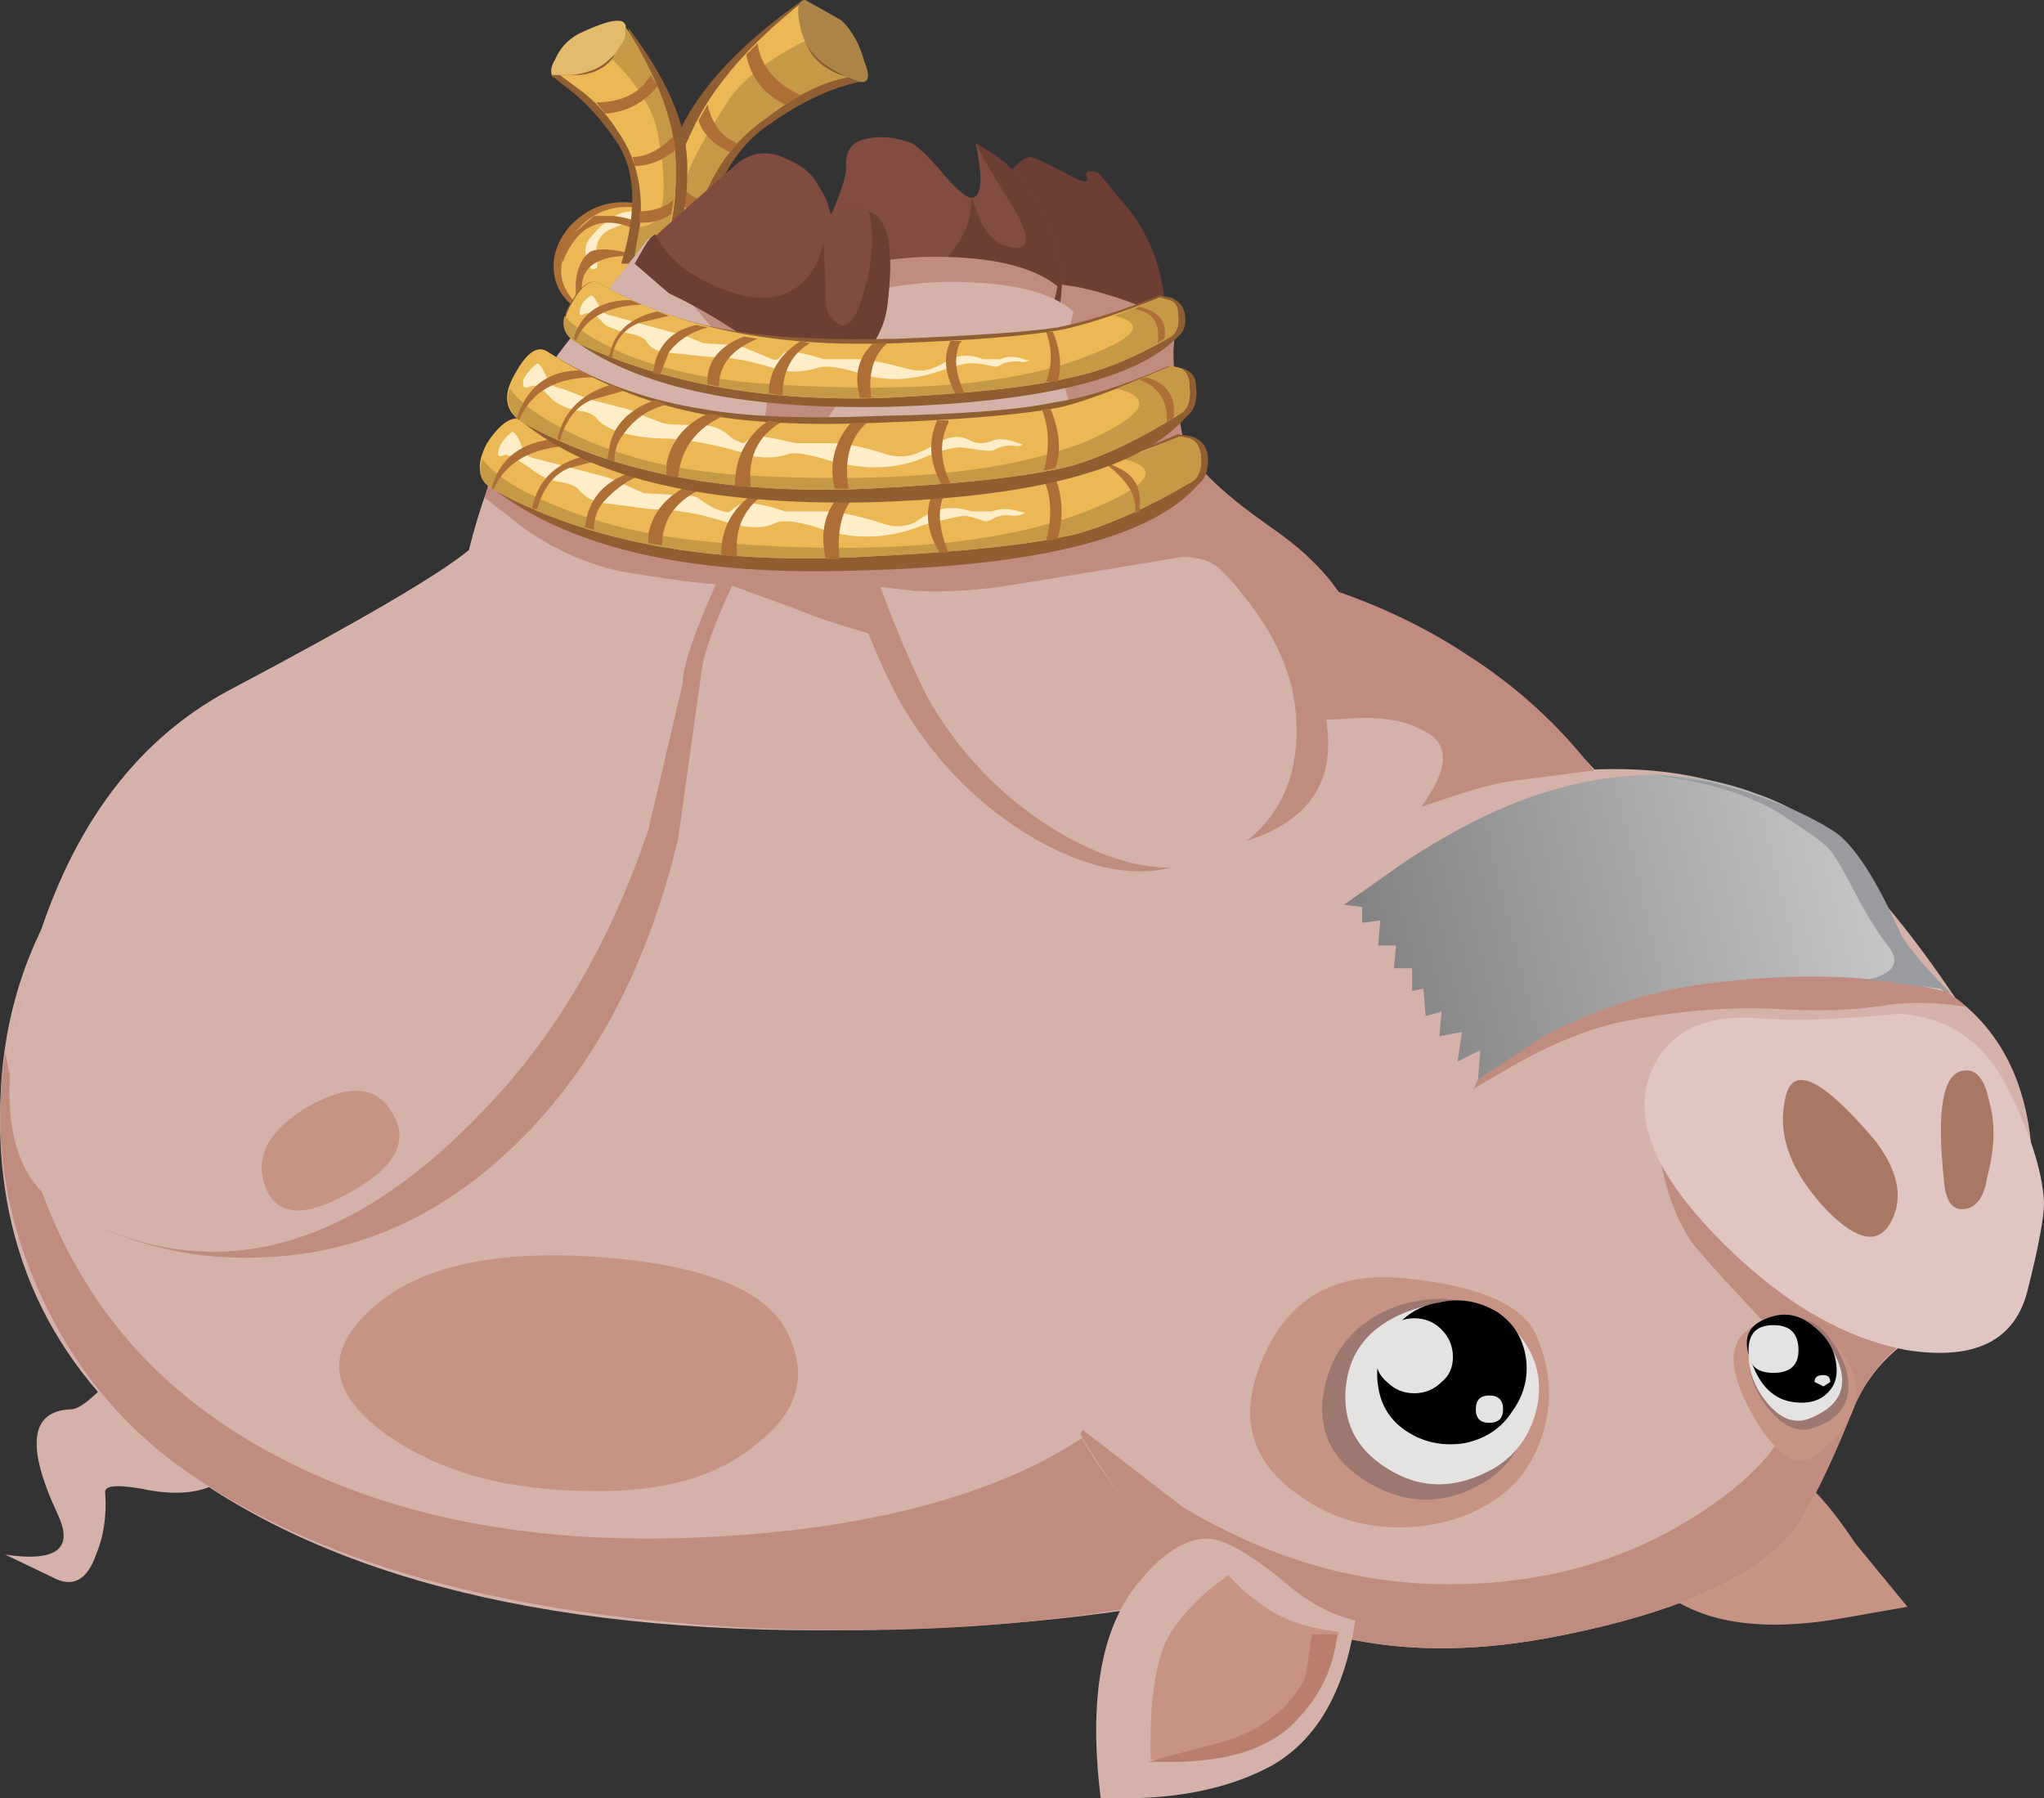 <?xml version="1.0" encoding="UTF-8" standalone="no"?>
<!-- Created with Inkscape (http://www.inkscape.org/) -->
<svg xmlns:inkscape="http://www.inkscape.org/namespaces/inkscape" xmlns:rdf="http://www.w3.org/1999/02/22-rdf-syntax-ns#" xmlns="http://www.w3.org/2000/svg" xmlns:xlink="http://www.w3.org/1999/xlink" xmlns:ns1="http://sozi.baierouge.fr" xmlns:cc="http://creativecommons.org/ns#" xmlns:sodipodi="http://sodipodi.sourceforge.net/DTD/sodipodi-0.dtd" xmlns:dc="http://purl.org/dc/elements/1.1/" id="svg2" xml:space="preserve" viewBox="0 0 44.966 39.56" version="1.1" inkscape:version="0.91 r13725">
  <rect x="0" y="0" width="44.966" height="39.56" fill="#333333" stroke="none"/>
  <defs id="defs6">
    <linearGradient id="linearGradient184" y2="-28.741" gradientUnits="userSpaceOnUse" x2="-20.436" gradientTransform="matrix(-.774 -.204 -.189 .778 .012 31.648)" y1="-28.741" x1="-37.008">
      <stop id="stop186" style="stop-color:#cfcfcf" offset="0"/>
      <stop id="stop188" style="stop-color:#6b6b6b" offset="1"/>
    </linearGradient>
  </defs>
  <g id="g10" transform="matrix(1.25 0 0 -1.25 0 39.56)">
    <g id="g12">
      <path id="path14" style="fill-rule:evenodd;fill:#ad6f36" d="m12.012 27.57c-0.535-1.254-1.055-1.762-1.559-1.523-0.375 0.16-0.601 0.386-0.68 0.679-0.082 0.321 0 0.629 0.239 0.922 0.265 0.293 0.586 0.442 0.961 0.442 0.398 0 0.746-0.176 1.039-0.52z" inkscape:connector-curvature="0"/>
      <path id="path16" style="fill-rule:evenodd;fill:#ebb855" d="m12.012 27.488c-0.508-1.172-1-1.652-1.481-1.441-0.343 0.16-0.558 0.386-0.64 0.679-0.051 0.27 0.027 0.547 0.242 0.844 0.238 0.293 0.547 0.438 0.918 0.438 0.375-0.028 0.695-0.2 0.961-0.52z" inkscape:connector-curvature="0"/>
      <path id="path18" style="fill-rule:evenodd;fill:#ffedc7" d="m10.41 27.488c0.242 0.293 0.481 0.441 0.723 0.441 0.347 0.024 0.211-0.082-0.403-0.32-0.16-0.082-0.238-0.215-0.238-0.402 0.028-0.184 0.028-0.278 0-0.278-0.082-0.054-0.133 0-0.16 0.161-0.055 0.16-0.027 0.293 0.078 0.398z" inkscape:connector-curvature="0"/>
      <path id="path20" style="fill-rule:evenodd;fill:#ad6f36" d="m10.812 27.129c-0.535-0.082-0.695-0.403-0.48-0.961l-0.238 0.16 0.039 0.039v0.32c0.027 0.242 0.105 0.414 0.238 0.52 0.133 0.082 0.402 0.066 0.801-0.039l-0.36-0.039z" inkscape:connector-curvature="0"/>
      <path id="path22" style="fill-rule:evenodd;fill:#ad6f36" d="m10.133 27.57 0.32 0.277h0.359c0.399-0.054 0.747-0.211 1.04-0.48l-0.758 0.281c-0.563 0.215-0.961 0-1.203-0.64 0 0.16 0.082 0.347 0.242 0.562z" inkscape:connector-curvature="0"/>
      <path id="path24" style="fill-rule:evenodd;fill:#e3bb6d" d="m9.73 30.289c-0.05 0.078-0.039 0.187 0.043 0.32 0.079 0.184 0.211 0.332 0.399 0.438 0.558 0.269 0.84 0.308 0.84 0.121 0.027-0.16-0.039-0.332-0.2-0.52-0.242-0.265-0.601-0.387-1.082-0.359z" inkscape:connector-curvature="0"/>
      <path id="path26" style="fill-rule:evenodd;fill:#8f5f33" d="m12.254 26.968-0.641 0.282c-0.187 0.504-0.066 1.211 0.36 2.117 0.371 0.773 1.093 1.535 2.16 2.281-0.028-0.027-0.039-0.078-0.039-0.16-0.028-0.16 0.011-0.348 0.117-0.559 0.133-0.347 0.441-0.586 0.922-0.722-0.535-0.106-1.106-0.387-1.723-0.84-0.586-0.453-0.972-1.254-1.156-2.399z" inkscape:connector-curvature="0"/>
      <path id="path28" style="fill-rule:evenodd;fill:#c49a47" d="m12.133 27.25-0.403-0.082c-0.132 0.508 0.016 1.226 0.442 2.16 0.348 0.773 1.016 1.547 2 2.32-0.106-0.133-0.106-0.375 0-0.719 0.105-0.32 0.359-0.535 0.762-0.64-0.454-0.082-0.934-0.321-1.442-0.719-0.719-0.48-1.172-1.254-1.359-2.32z" inkscape:connector-curvature="0"/>
      <path id="path30" style="fill-rule:evenodd;fill:#ebb855" d="m12.773 29.808c-0.695-1.066-0.921-1.695-0.679-1.879l0.16-0.121-0.121-0.558-0.36-0.043-0.043 0.043c-0.105 0.558 0.043 1.254 0.442 2.078 0.348 0.773 1.016 1.547 2 2.32-0.078-0.105-0.106-0.265-0.078-0.48l0.078-0.239c-0.695-0.347-1.16-0.722-1.399-1.121z" inkscape:connector-curvature="0"/>
      <path id="path32" style="fill-rule:evenodd;fill:#ad6f36" d="m13.812 29.808c-0.374 0.188-0.601 0.481-0.679 0.879l0.199 0.199c0.055-0.398 0.305-0.703 0.762-0.918l-0.282-0.16z" inkscape:connector-curvature="0"/>
      <path id="path34" style="fill-rule:evenodd;fill:#ad6f36" d="m11.812 28.289 0.04 0.281c0.16-0.269 0.336-0.414 0.519-0.441l-0.078-0.2c-0.215 0.024-0.375 0.145-0.481 0.36z" inkscape:connector-curvature="0"/>
      <path id="path36" style="fill-rule:evenodd;fill:#ad6f36" d="m12.973 29.129c-0.028-0.028-0.067-0.082-0.121-0.161-0.293 0.133-0.481 0.321-0.559 0.559l0.16 0.281c0.078-0.347 0.254-0.574 0.52-0.679z" inkscape:connector-curvature="0"/>
      <path id="path38" style="fill-rule:evenodd;fill:#ad8447" d="m14.812 31.289c0.188-0.188 0.321-0.426 0.399-0.719 0.109-0.269 0.082-0.387-0.078-0.363-0.586 0.187-0.934 0.496-1.039 0.922-0.082 0.347-0.055 0.519 0.078 0.519l0.64-0.359z" inkscape:connector-curvature="0"/>
      <path id="path40" style="fill-rule:evenodd;fill:#8f5f33" d="m11.051 31.168c0.668-0.879 1.015-1.664 1.043-2.36 0.023-0.855-0.137-1.453-0.481-1.8h-0.679c0.293 0.96 0.254 1.695-0.122 2.199-0.214 0.32-0.468 0.601-0.761 0.84l-0.36 0.281h0.36c0.293 0.027 0.519 0.121 0.679 0.281 0.27 0.238 0.375 0.426 0.321 0.559z" inkscape:connector-curvature="0"/>
      <path id="path42" style="fill-rule:evenodd;fill:#ebb855" d="m11.012 31.168c0.558-0.879 0.855-1.664 0.879-2.36 0.027-0.855-0.106-1.453-0.399-1.8l-0.32 0.16c0.215 0.879 0.105 1.613-0.32 2.199-0.188 0.293-0.414 0.535-0.68 0.723l-0.32 0.238h0.359c0.242 0.027 0.426 0.121 0.562 0.281 0.211 0.238 0.293 0.426 0.239 0.559z" inkscape:connector-curvature="0"/>
      <path id="path44" style="fill-rule:evenodd;fill:#c49a47" d="m11.57 29.328c-0.078 0.398-0.343 0.828-0.797 1.281l0.118 0.199c0.109 0.133 0.148 0.254 0.121 0.36 0.558-0.879 0.855-1.664 0.879-2.36 0.027-0.773-0.106-1.359-0.399-1.761h-0.082l-0.238 0.121 0.082 0.48 0.156 0.039c0.297 0.106 0.348 0.656 0.16 1.641z" inkscape:connector-curvature="0"/>
      <path id="path46" style="fill-rule:evenodd;fill:#ad6f36" d="m10.652 29.648-0.16 0.199c0.453 0 0.774 0.161 0.961 0.481l0.117-0.199c-0.238-0.293-0.543-0.453-0.918-0.481z" inkscape:connector-curvature="0"/>
      <path id="path48" style="fill-rule:evenodd;fill:#ad6f36" d="m11.812 27.886c-0.132-0.105-0.32-0.16-0.558-0.16v0.203c0.238 0 0.437 0.067 0.598 0.2l-0.04-0.243z" inkscape:connector-curvature="0"/>
      <path id="path50" style="fill-rule:evenodd;fill:#ad6f36" d="m11.133 28.886c0.238 0 0.48 0.122 0.719 0.364l0.039-0.242c-0.239-0.188-0.481-0.282-0.719-0.282l-0.039 0.16z" inkscape:connector-curvature="0"/>
      <path id="path52" style="fill-rule:evenodd;fill:#6c3e34" d="m18.812 28.57c0.239-0.137 0.348-0.148 0.321-0.043-0.055 0.109 0.012 0.133 0.199 0.082l0.359-0.441c0.614-0.664 0.883-1.492 0.801-2.481-0.531-0.664-1.16-1.027-1.879-1.078-0.508-0.027-0.894 0.481-1.16 1.52-0.242 0.984-0.215 1.707 0.078 2.16 0.266 0.398 0.469 0.597 0.602 0.597 0.055 0 0.277-0.105 0.679-0.316z" inkscape:connector-curvature="0"/>
      <path id="path54" style="fill-rule:evenodd;fill:#c18c80" d="m22.371 22.367c0.961-0.664 1.492-1.387 1.602-2.16-6.535-1.067-10.696-1.453-12.481-1.16-1.148 0.214-1.652 0.601-1.519 1.16 0.453 0.906 0.824 1.746 1.121 2.519 0.398 0.961 1.344 1.778 2.84 2.442 0.796 0.347 1.89 0.761 3.277 1.242 0.641 0.316 1.414 0.332 2.32 0.039 0.453-0.133 0.84-0.309 1.16-0.52l-0.039-0.441c0-0.426 0.051-0.934 0.16-1.52 0.079-0.398 0.598-0.933 1.559-1.601z" inkscape:connector-curvature="0"/>
      <path id="path56" style="fill-rule:evenodd;fill:#d5b2a9" d="m3.453 7.488c0.426-0.105 0.719-0.359 0.879-0.762 0.188-0.449 0.055-0.824-0.398-1.117-0.348-0.238-0.829-0.293-1.442-0.16-0.453 0.078-0.668 0.055-0.64-0.078 0.027-0.403-0.028-0.762-0.161-1.082-0.16-0.453-0.414-0.586-0.757-0.403l-0.84 0.403c0.906-0.133 1.211 0.105 0.918 0.719-0.559 1.199-0.481 1.812 0.242 1.839 0.133 0 0.359 0.176 0.68 0.52 0.238 0.269 0.746 0.309 1.519 0.121z" inkscape:connector-curvature="0"/>
      <path id="path58" style="fill-rule:evenodd;fill:#d5b2a9" d="m2.934 6.008c-2.082 1.628-3.055 3.761-2.922 6.402 0.133 3.039 1.933 5.437 5.398 7.199 3.524 1.785 7.414 2.613 11.684 2.481 4.211-0.161 7.558-1.204 10.039-3.122 1.84-1.441 2.785-3.492 2.84-6.16 0.027-2.8-1.016-5.066-3.121-6.8-2.321-1.918-6.133-2.934-11.442-3.04-5.543-0.132-9.703 0.879-12.476 3.04z" inkscape:connector-curvature="0"/>
      <path id="path60" style="fill-rule:evenodd;fill:#c18c80" d="m13.051 3.008c-4.453 0.242-7.824 1.242-10.117 3-1.016 0.8-1.789 1.828-2.321 3.082-0.562 1.332-0.734 2.679-0.519 4.039 0.293-1.68 0.773-3.039 1.437-4.082 0.907-1.465 2.281-2.598 4.121-3.399 1.973-0.851 4.305-1.199 7-1.039 2.321 0.133 4.215 0.574 5.68 1.317 1.066 0.562 2 1.296 2.801 2.203 0.371 0.48 0.652 0.89 0.84 1.238l0.8-1.719c0.559-1.332 0.946-2.414 1.161-3.238-3.122-1.149-6.746-1.613-10.883-1.402z" inkscape:connector-curvature="0"/>
      <path id="path62" style="fill-rule:evenodd;fill:#824d40" d="m18.133 28.289c0.531-0.801 0.679-1.586 0.437-2.36-2.718-0.187-4.172-0.054-4.359 0.399-0.106 0.242-0.023 0.625 0.242 1.16 0.293 0.613 0.438 1.016 0.438 1.199-0.024 0.293 0.093 0.469 0.363 0.52 0.238 0.054 0.504 0.027 0.797-0.078 0.16-0.106 0.359-0.309 0.601-0.602 0.215-0.238 0.36-0.359 0.442-0.359 0.183 0 0.211 0.32 0.078 0.961l0.32-0.2c0.238-0.16 0.453-0.375 0.641-0.64z" inkscape:connector-curvature="0"/>
      <path id="path64" style="fill-rule:evenodd;fill:#6c3e34" d="m17.492 28.929c0.238-0.16 0.453-0.375 0.641-0.64 0.531-0.801 0.679-1.586 0.437-2.36l-1.199-0.043c-0.504 0.055-1.133 0.176-1.879 0.364l-0.961 0.277c0.293 0.109 0.696 0.176 1.199 0.199 0.403 0 0.696 0.11 0.883 0.321 0.344 0.375 0.504 0.746 0.481 1.121l0.16-0.399c0.133-0.293 0.332-0.453 0.598-0.48 0.269-0.028 0.269 0.199 0 0.679-0.372 0.586-0.598 0.973-0.68 1.161l0.32-0.2z" inkscape:connector-curvature="0"/>
      <path id="path66" style="fill-rule:evenodd;fill:#c18c80" d="m14.934 24.808c-0.856-1.281-1.496-2.347-1.922-3.199-0.426-0.883-0.653-1.508-0.68-1.883l-0.398-2.84c-0.508-2.132-1.387-3.851-2.641-5.16-1.336-1.383-2.855-2.117-4.563-2.199-1.277-0.078-2.476 0.199-3.597 0.844-1.039 0.586-1.242 2.012-0.602 4.277 0.641 2.32 1.801 3.934 3.481 4.84 2.32 1.227 3.734 2.055 4.242 2.48 0.371 1.493 1 2.774 1.879 3.84l1.277 1.641 0.883-0.359c0.664-0.293 1.211-0.586 1.641-0.879 0.664-0.508 1-0.977 1-1.403z" inkscape:connector-curvature="0"/>
      <path id="path68" style="fill-rule:evenodd;fill:#d5b2a9" d="m14.934 24.808c-1.043-1.148-1.789-2.226-2.243-3.238-0.453-0.988-0.679-1.641-0.679-1.961l-0.602-2.562c-0.664-1.973-1.625-3.614-2.879-4.918-2.453-2.586-4.918-3.172-7.398-1.762-1.039 0.586-1.242 2.016-0.602 4.281 0.641 2.32 1.801 3.934 3.481 4.84 2.32 1.227 3.734 2.055 4.242 2.48 0.371 1.493 1 2.774 1.879 3.84l1.277 1.641 0.883-0.359c0.664-0.297 1.211-0.586 1.641-0.883 0.664-0.504 1-0.973 1-1.399z" inkscape:connector-curvature="0"/>
      <path id="path70" style="fill-rule:evenodd;fill:#c18c80" d="m18.211 16.886c-0.957 0.563-1.734 1.336-2.32 2.321-0.426 0.746-0.879 1.894-1.36 3.441l-1.078 3.36 0.84 0.281c0.664 0.215 1.32 0.32 1.961 0.32 1.039 0 1.758-0.16 2.156-0.48l-0.199-0.879c0-0.696 0.348-1.364 1.043-2 1.09-0.989 1.797-1.68 2.117-2.082 0.613-0.746 0.934-1.508 0.961-2.282 0.055-0.984-0.293-1.718-1.039-2.199-0.828-0.558-1.855-0.492-3.082 0.199z" inkscape:connector-curvature="0"/>
      <path id="path72" style="fill-rule:evenodd;fill:#c18c80" d="m18.41 17.41c-0.957 0.558-1.73 1.332-2.316 2.316-0.43 0.75-0.895 1.883-1.403 3.403l-1.078 3.359 0.84 0.32c0.692 0.215 1.359 0.321 2 0.321 1.012 0 1.735-0.176 2.16-0.52l-0.203-0.883c0-0.691 0.336-1.343 1-1.957 1.442-1.336 2.293-2.148 2.563-2.441 0.906-1.012 1.371-1.895 1.398-2.641 0.055-0.906-0.426-1.519-1.437-1.84-1.094-0.343-2.27-0.16-3.524 0.563z" inkscape:connector-curvature="0"/>
      <path id="path74" style="fill-rule:evenodd;fill:#d5b2a9" d="m18.691 16.968c-0.957 0.559-1.734 1.333-2.32 2.321-0.398 0.746-0.851 1.879-1.359 3.398l-1.078 3.36 0.839 0.32c0.665 0.215 1.321 0.32 1.957 0.32 1.043 0 1.762-0.172 2.161-0.519l-0.2-0.879c0-0.696 0.348-1.348 1.043-1.961 1.172-1.094 1.879-1.801 2.118-2.121 0.613-0.746 0.933-1.492 0.96-2.239 0.051-0.988-0.292-1.734-1.039-2.242-0.828-0.531-1.855-0.453-3.082 0.242z" inkscape:connector-curvature="0"/>
      <path id="path76" style="fill-rule:evenodd;fill:#c18c80" d="m11.934 26.609 2.519-0.723c0.133-0.132 0.32-0.437 0.559-0.918-0.668-1.039-1.16-1.761-1.481-2.16l-0.84-0.922c-0.027 0.536 0.067 1 0.282 1.403 0.293 0.504 0.453 0.84 0.48 1 0.106 0.371 0.012 0.679-0.281 0.918-0.32 0.297-0.734 0.761-1.238 1.402z" inkscape:connector-curvature="0"/>
      <path id="path78" style="fill-rule:evenodd;fill:#804c3f" d="m12.973 28.769c0.265 0.211 0.558 0.239 0.879 0.078 0.265-0.105 0.453-0.265 0.558-0.48 0.11-0.16 0.176-0.32 0.203-0.481l0.16 0.082c0.133 0.028 0.278 0.028 0.438 0 0.187-0.027 0.32-0.242 0.402-0.64 0.051-0.348 0.051-0.707 0-1.078-0.054-0.403-0.281-0.789-0.679-1.16-0.375-0.055-0.614-0.028-0.723 0.078l-0.238 0.402-1 0.238c-0.403 0.266-0.801 0.493-1.2 0.68l-0.601 0.52 0.16 0.281c0.027 0.054 0.574 0.547 1.641 1.48z" inkscape:connector-curvature="0"/>
      <path id="path80" style="fill-rule:evenodd;fill:#6c3e34" d="m14.211 26.769c0.16 0.184 0.254 0.414 0.281 0.68l0.039-0.922c-0.027-0.266 0.039-0.453 0.199-0.559 0.161-0.132 0.309 0.012 0.442 0.442 0.187 0.586 0.226 1.094 0.121 1.519 0.344-0.109 0.453-0.668 0.32-1.679-0.054-0.403-0.281-0.789-0.679-1.16-0.375-0.055-0.614-0.028-0.723 0.078l-0.238 0.402-1 0.238c-0.403 0.266-0.801 0.493-1.2 0.68l-0.601 0.52 0.16 0.281c0.055 0.105 0.121 0.187 0.199 0.238 0.188-0.398 0.574-0.719 1.16-0.957 0.668-0.269 1.176-0.203 1.52 0.199z" inkscape:connector-curvature="0"/>
      <path id="path82" style="fill-rule:evenodd;fill:#c69385" d="m10.41 5.41c-1.437 0-2.625 0.316-3.558 0.957-1.04 0.723-1.161 1.453-0.36 2.203 0.801 0.77 2.145 1.09 4.039 0.957 1.84-0.133 2.949-0.574 3.321-1.32 0.375-0.746 0.199-1.399-0.52-1.957-0.695-0.59-1.668-0.867-2.922-0.84z" inkscape:connector-curvature="0"/>
      <path id="path84" style="fill-rule:evenodd;fill:#c69385" d="m5.812 10.488c-0.613-0.266-1-0.16-1.16 0.32-0.16 0.508 0.094 0.961 0.758 1.36 0.75 0.425 1.254 0.375 1.524-0.16 0.293-0.532-0.082-1.04-1.122-1.52z" inkscape:connector-curvature="0"/>
      <path id="path86" style="fill-rule:evenodd;fill:#c18c80" d="m20.531 23.129 0.321-0.481c0.082-0.16 0.453-0.586 1.121-1.281l-0.2 0.043-0.242 0.16c-0.16 0.184-0.398 0.277-0.719 0.277-0.96-0.16-1.933-0.32-2.921-0.48-0.614-0.106-1.211-0.145-1.797-0.117l-0.684 0.078 0.082-0.281c0-0.184 0.094-0.411 0.281-0.68-0.8 0.215-1.386 0.402-1.761 0.562l-1.2 0.438c-0.187-0.024-0.773 0.043-1.761 0.203-0.613 0.106-1.211 0.359-1.797 0.758l-0.723 0.558 0.242 0.883 2.68-1.082c0.586-0.183 1.266-0.277 2.039-0.277 0.293 0 1.078 0.039 2.36 0.117 1.175 0.082 2.734 0.281 4.679 0.602z" inkscape:connector-curvature="0"/>
      <path id="path88" style="fill-rule:evenodd;fill:#8f5f33" d="m21.254 23.648c0.023-0.238-0.027-0.414-0.16-0.519-0.801-0.934-2.789-1.442-5.961-1.52-2.879-0.105-5.016 0.359-6.403 1.399-0.292 0.214-0.332 0.507-0.117 0.878 0.211 0.348 0.426 0.469 0.641 0.364 0.851-0.535 1.797-0.883 2.84-1.043 0.797-0.133 1.879-0.172 3.238-0.117 1.547 0.05 2.641 0.132 3.281 0.238 0.614 0.105 1.321 0.332 2.117 0.68l0.243-0.04c0.16-0.054 0.254-0.16 0.281-0.32z" inkscape:connector-curvature="0"/>
      <path id="path90" style="fill-rule:evenodd;fill:#ebb855" d="m20.973 23.168c-0.774-0.453-1.453-0.758-2.039-0.918-0.774-0.188-2.043-0.321-3.801-0.403-2.613-0.132-4.746 0.254-6.403 1.161-0.32 0.16-0.371 0.441-0.16 0.839 0.242 0.375 0.469 0.508 0.684 0.403 0.879-0.535 1.812-0.895 2.797-1.082 0.906-0.16 2-0.215 3.281-0.16 1.574 0.054 2.707 0.148 3.398 0.281 0.481 0.105 1.161 0.332 2.043 0.679l0.161-0.039c0.105-0.027 0.171-0.121 0.199-0.281 0.027-0.238-0.028-0.398-0.16-0.48z" inkscape:connector-curvature="0"/>
      <path id="path92" style="fill-rule:evenodd;fill:#ffedc7" d="m16.41 22.648c0.242 0.078 0.469 0.078 0.684 0h0.359c0.16 0.055 0.32 0.055 0.481 0 0.043-0.008 0.074-0.015 0.097-0.019-0.027-0.039-0.101-0.059-0.219-0.059-0.105 0.023-0.214 0.012-0.32-0.043-0.078-0.051-0.148-0.066-0.199-0.039-0.16 0.055-0.266 0.082-0.32 0.082-0.078 0-0.321-0.055-0.719-0.16-0.586-0.242-1.176-0.27-1.762-0.082-0.371 0.133-0.652 0.176-0.84 0.121-0.187-0.106-0.464-0.106-0.84 0-0.48 0.16-0.933 0.238-1.359 0.238l-0.922 0.121c-0.16 0.051-0.277 0.133-0.359 0.239-0.051 0.054-0.16 0.093-0.32 0.121-0.184 0.027-0.36 0.105-0.52 0.242-0.238 0.16-0.387 0.238-0.437 0.238-0.11-0.055-0.149-0.027-0.122 0.078 0.028 0.11 0.106 0.215 0.239 0.321 0.054 0 0.121-0.106 0.199-0.321 0.027-0.078 0.109-0.133 0.242-0.156l1.078-0.281c0.137-0.028 0.281-0.082 0.442-0.16l0.359-0.161 0.723-0.039c0.133 0 0.226-0.027 0.277-0.082 0.16-0.105 0.254-0.16 0.281-0.16 0.133-0.051 0.215-0.066 0.239-0.039 0.027 0.028 0.082 0.067 0.16 0.121 0.16 0.051 0.426 0.012 0.8-0.121h0.68c0.242 0 0.574-0.066 1-0.199 0.215-0.082 0.414-0.082 0.602 0 0.078 0.055 0.183 0.121 0.316 0.199z" inkscape:connector-curvature="0"/>
      <path id="path94" style="fill-rule:evenodd;fill:#c49a47" d="m21.133 23.648c0.027-0.238-0.028-0.398-0.16-0.48-0.774-0.453-1.453-0.758-2.039-0.918-0.774-0.188-2.043-0.321-3.801-0.403-2.613-0.132-4.746 0.254-6.403 1.161-0.265 0.132-0.343 0.32-0.238 0.562 0.188-0.269 0.602-0.535 1.238-0.801 0.883-0.375 1.895-0.601 3.043-0.679 2.77-0.215 4.918-0.016 6.438 0.597 1.043 0.43 1.227 0.723 0.562 0.883l1 0.398 0.161-0.039c0.105-0.027 0.171-0.121 0.199-0.281z" inkscape:connector-curvature="0"/>
      <path id="path96" style="fill-rule:evenodd;fill:#ad6f36" d="m10.012 23.41c-0.266-0.109-0.453-0.348-0.559-0.723h-0.082v0.039c0.106 0.508 0.453 0.817 1.039 0.922l0.203-0.078-0.601-0.16z" inkscape:connector-curvature="0"/>
      <path id="path98" style="fill-rule:evenodd;fill:#ad6f36" d="m11.41 23.328c-0.293-0.078-0.558-0.254-0.797-0.52-0.109-0.132-0.16-0.293-0.16-0.48l-0.16 0.039 0.039 0.203c0.106 0.398 0.398 0.664 0.879 0.797l0.199-0.039z" inkscape:connector-curvature="0"/>
      <path id="path100" style="fill-rule:evenodd;fill:#ad6f36" d="m15.133 23.008c-0.293-0.239-0.414-0.641-0.36-1.2h-0.242c-0.105 0.481-0.011 0.868 0.281 1.16l0.321 0.04z" inkscape:connector-curvature="0"/>
      <path id="path102" style="fill-rule:evenodd;fill:#ad6f36" d="m12.453 23.09c-0.535-0.215-0.801-0.563-0.801-1.043l-0.242 0.043v0.16c0.082 0.398 0.336 0.691 0.762 0.879l0.281-0.039z" inkscape:connector-curvature="0"/>
      <path id="path104" style="fill-rule:evenodd;fill:#ad6f36" d="m19.691 23.41c0.293-0.137 0.414-0.387 0.36-0.762l-0.078-0.039c0.05 0.293-0.121 0.586-0.52 0.879h0.078l0.16-0.078z" inkscape:connector-curvature="0"/>
      <path id="path106" style="fill-rule:evenodd;fill:#ad6f36" d="m18.57 23.25c0.133-0.348 0.149-0.707 0.043-1.082l-0.203-0.039c0.11 0.425 0.094 0.785-0.039 1.078l0.199 0.043z" inkscape:connector-curvature="0"/>
      <path id="path108" style="fill-rule:evenodd;fill:#ad6f36" d="m13.531 23.008c-0.426-0.266-0.613-0.653-0.558-1.161l-0.282 0.039c0 0.481 0.215 0.856 0.641 1.122h0.199z" inkscape:connector-curvature="0"/>
      <path id="path110" style="fill-rule:evenodd;fill:#ad6f36" d="m16.652 23.008c-0.16-0.266-0.148-0.625 0.039-1.079h-0.16c-0.238 0.399-0.265 0.774-0.078 1.118h0.199v-0.039z" inkscape:connector-curvature="0"/>
      <path id="path112" style="fill-rule:evenodd;fill:#ad6f36" d="m10.094 23.808c-0.723-0.027-1.188-0.281-1.403-0.761h-0.039c0.133 0.535 0.52 0.828 1.16 0.882l0.282-0.121z" inkscape:connector-curvature="0"/>
      <path id="path114" style="fill-rule:evenodd;fill:#8f5f33" d="m21.051 24.847c0.027-0.238-0.024-0.414-0.16-0.519-0.797-0.934-2.68-1.442-5.637-1.52-2.801-0.054-4.816 0.414-6.043 1.399-0.293 0.215-0.332 0.508-0.117 0.883 0.183 0.371 0.371 0.492 0.558 0.359 0.801-0.508 1.707-0.84 2.719-1 0.746-0.133 1.774-0.176 3.082-0.121 1.438 0.027 2.481 0.105 3.117 0.242 0.535 0.078 1.203 0.293 2 0.637l0.242-0.039c0.161-0.055 0.239-0.16 0.239-0.321z" inkscape:connector-curvature="0"/>
      <path id="path116" style="fill-rule:evenodd;fill:#ebb855" d="m20.773 24.367c-0.722-0.453-1.363-0.758-1.921-0.918-0.747-0.188-1.946-0.32-3.598-0.402-2.453-0.106-4.469 0.281-6.043 1.16-0.32 0.187-0.371 0.469-0.16 0.84 0.215 0.402 0.414 0.535 0.601 0.402 0.828-0.535 1.719-0.895 2.68-1.082 0.828-0.16 1.856-0.211 3.078-0.16 1.547 0.054 2.641 0.148 3.281 0.281 0.43 0.105 1.067 0.348 1.922 0.719l0.16-0.039c0.106-0.051 0.161-0.16 0.161-0.321 0.027-0.238-0.028-0.398-0.161-0.48z" inkscape:connector-curvature="0"/>
      <path id="path118" style="fill-rule:evenodd;fill:#ffedc7" d="m17.453 23.886c0.106 0.055 0.266 0.043 0.481-0.039 0.023-0.004 0.043-0.011 0.058-0.019-0.027-0.031-0.086-0.039-0.18-0.02-0.132 0-0.242-0.027-0.32-0.082-0.027-0.023-0.199-0.011-0.519 0.043-0.133 0.024-0.36-0.027-0.68-0.16-0.481-0.215-1.027-0.242-1.641-0.082-0.425 0.133-0.695 0.176-0.8 0.121-0.293-0.078-0.559-0.066-0.801 0.039-0.453 0.133-0.879 0.215-1.278 0.242-0.32 0-0.613 0.039-0.882 0.118-0.161 0.054-0.278 0.121-0.36 0.203-0.051 0.078-0.144 0.133-0.277 0.16-0.215 0.023-0.387 0.094-0.524 0.199-0.105 0.106-0.171 0.172-0.199 0.199-0.051 0.051-0.121 0.067-0.199 0.039-0.105-0.054-0.144-0.011-0.121 0.121 0.055 0.106 0.133 0.2 0.242 0.282 0.051 0 0.117-0.11 0.199-0.321 0.028-0.054 0.106-0.093 0.239-0.121l0.519-0.199 0.481-0.121c0.136-0.027 0.281-0.078 0.441-0.16l0.32-0.121c0.055-0.028 0.282-0.039 0.68-0.039 0.215 0 0.398-0.078 0.559-0.239 0.109-0.054 0.175-0.082 0.203-0.082 0.023 0.028 0.078 0.067 0.16 0.121 0.051 0.028 0.305-0.015 0.758-0.121h0.64c0.239 0 0.559-0.066 0.961-0.199 0.211-0.055 0.399-0.039 0.559 0.039 0.082 0.028 0.187 0.082 0.32 0.16 0.215 0.133 0.414 0.149 0.602 0.039 0.105-0.05 0.226-0.05 0.359 0z" inkscape:connector-curvature="0"/>
      <path id="path120" style="fill-rule:evenodd;fill:#c49a47" d="m20.934 24.847c0.023-0.238-0.028-0.398-0.161-0.48-0.722-0.453-1.363-0.758-1.921-0.918-0.747-0.188-1.946-0.32-3.598-0.402-2.453-0.106-4.469 0.281-6.043 1.16-0.238 0.16-0.32 0.363-0.238 0.601 0.187-0.265 0.586-0.547 1.199-0.84 0.801-0.375 1.746-0.601 2.84-0.679 2.695-0.16 4.734 0.039 6.121 0.597 1.012 0.457 1.187 0.762 0.519 0.922l0.957 0.399 0.161-0.039c0.109-0.055 0.164-0.16 0.164-0.321z" inkscape:connector-curvature="0"/>
      <path id="path122" style="fill-rule:evenodd;fill:#ad6f36" d="m10.41 24.609c-0.265-0.105-0.453-0.348-0.558-0.723l-0.04 0.043c0.106 0.481 0.426 0.797 0.961 0.957l0.2-0.117-0.563-0.16z" inkscape:connector-curvature="0"/>
      <path id="path124" style="fill-rule:evenodd;fill:#ad6f36" d="m11.73 24.527c-0.32-0.078-0.57-0.254-0.757-0.519-0.106-0.133-0.161-0.293-0.161-0.481l-0.121 0.043 0.039 0.238c0.082 0.371 0.348 0.641 0.801 0.801l0.199-0.082z" inkscape:connector-curvature="0"/>
      <path id="path126" style="fill-rule:evenodd;fill:#ad6f36" d="m20.172 25.008c0.375-0.106 0.531-0.348 0.48-0.719l-0.121-0.082c0.028 0.375-0.133 0.629-0.48 0.761l0.121 0.04z" inkscape:connector-curvature="0"/>
      <path id="path128" style="fill-rule:evenodd;fill:#ad6f36" d="m15.254 24.207c-0.297-0.266-0.402-0.653-0.32-1.16h-0.243c-0.105 0.429-0.011 0.816 0.282 1.16h0.281z" inkscape:connector-curvature="0"/>
      <path id="path130" style="fill-rule:evenodd;fill:#ad6f36" d="m12.73 24.328c-0.476-0.215-0.746-0.574-0.796-1.078l-0.204 0.039v0.199c0.082 0.398 0.321 0.695 0.723 0.879l0.277-0.039z" inkscape:connector-curvature="0"/>
      <path id="path132" style="fill-rule:evenodd;fill:#ad6f36" d="m18.492 24.449c0.16-0.402 0.188-0.746 0.082-1.039l-0.203-0.043c0.106 0.402 0.094 0.762-0.039 1.082h0.16z" inkscape:connector-curvature="0"/>
      <path id="path134" style="fill-rule:evenodd;fill:#ad6f36" d="m13.73 24.207c-0.398-0.239-0.57-0.614-0.519-1.117h-0.277c0 0.503 0.199 0.89 0.597 1.16l0.199-0.043z" inkscape:connector-curvature="0"/>
      <path id="path136" style="fill-rule:evenodd;fill:#ad6f36" d="m16.691 24.207c-0.16-0.321-0.148-0.68 0.039-1.078h-0.16c-0.211 0.375-0.238 0.746-0.078 1.121h0.199v-0.043z" inkscape:connector-curvature="0"/>
      <path id="path138" style="fill-rule:evenodd;fill:#ad6f36" d="m10.453 25.008c-0.668 0-1.109-0.254-1.32-0.758l-0.039 0.039c0.183 0.558 0.558 0.84 1.117 0.84l0.242-0.121z" inkscape:connector-curvature="0"/>
      <path id="path140" style="fill-rule:evenodd;fill:#8f5f33" d="m20.852 26.129c0.027-0.188-0.012-0.321-0.118-0.403-0.722-0.746-2.414-1.156-5.082-1.238-2.507-0.051-4.332 0.32-5.48 1.121-0.266 0.184-0.305 0.426-0.121 0.719 0.187 0.32 0.359 0.426 0.519 0.32 0.75-0.426 1.563-0.707 2.442-0.84 0.668-0.105 1.601-0.148 2.8-0.121 1.36 0.055 2.293 0.121 2.801 0.199 0.532 0.11 1.133 0.297 1.797 0.563l0.203-0.039c0.133-0.055 0.211-0.149 0.239-0.281z" inkscape:connector-curvature="0"/>
      <path id="path142" style="fill-rule:evenodd;fill:#ebb855" d="m20.613 25.726c-0.64-0.371-1.226-0.613-1.761-0.718-0.641-0.161-1.719-0.282-3.239-0.36-2.082-0.078-3.894 0.238-5.441 0.961-0.266 0.133-0.305 0.359-0.121 0.68 0.187 0.347 0.359 0.465 0.519 0.359 1.364-0.773 3.094-1.121 5.203-1.039 1.387 0.051 2.36 0.133 2.918 0.238 0.399 0.082 0.973 0.266 1.719 0.563l0.16-0.043c0.106-0.024 0.16-0.106 0.16-0.238 0.028-0.188-0.011-0.321-0.117-0.403z" inkscape:connector-curvature="0"/>
      <path id="path144" style="fill-rule:evenodd;fill:#ffedc7" d="m16.41 25.168c0.082 0.027 0.188 0.082 0.32 0.16 0.188 0.082 0.375 0.082 0.563 0h0.32c0.106 0.055 0.239 0.055 0.399 0 0.035-0.012 0.07-0.016 0.101-0.02-0.054-0.035-0.117-0.043-0.179-0.019-0.137 0-0.231-0.016-0.282-0.039-0.082-0.055-0.148-0.067-0.199-0.043-0.133 0.027-0.226 0.043-0.281 0.043-0.106 0.023-0.305-0.016-0.602-0.121-0.531-0.188-1.027-0.2-1.476-0.039-0.348 0.105-0.59 0.132-0.723 0.078-0.266-0.078-0.519-0.078-0.758 0-0.402 0.133-0.773 0.199-1.121 0.199l-0.801 0.082c-0.16 0.027-0.265 0.094-0.32 0.199-0.051 0.055-0.133 0.094-0.238 0.121-0.16 0.024-0.321 0.078-0.481 0.16l-0.16 0.161c-0.054 0.05-0.121 0.066-0.199 0.039-0.082-0.055-0.105-0.028-0.082 0.078 0.027 0.109 0.094 0.187 0.199 0.242 0.028 0 0.082-0.082 0.16-0.242 0.028-0.051 0.094-0.094 0.203-0.117l1.321-0.364 0.277-0.117 0.602-0.039c0.027 0 0.199-0.066 0.519-0.203 0.106-0.051 0.172-0.066 0.199-0.039l0.121 0.121c0.133 0.027 0.36-0.016 0.68-0.121h0.602c0.16 0 0.437-0.055 0.84-0.16 0.183-0.055 0.343-0.055 0.476 0z" inkscape:connector-curvature="0"/>
      <path id="path146" style="fill-rule:evenodd;fill:#c49a47" d="m20.73 26.129c0.028-0.188-0.011-0.321-0.117-0.403-0.64-0.371-1.226-0.613-1.761-0.718-0.641-0.161-1.719-0.282-3.239-0.36-2.082-0.078-3.894 0.238-5.441 0.961-0.215 0.106-0.293 0.266-0.238 0.481 0.183-0.215 0.546-0.442 1.078-0.68 0.746-0.297 1.613-0.469 2.601-0.524 2.426-0.16 4.25 0 5.481 0.481 0.504 0.187 0.785 0.348 0.84 0.48 0.027 0.106-0.082 0.188-0.321 0.243l0.801 0.32 0.16-0.043c0.106-0.024 0.156-0.106 0.156-0.238z" inkscape:connector-curvature="0"/>
      <path id="path148" style="fill-rule:evenodd;fill:#ad6f36" d="m11.254 25.968c-0.27-0.105-0.43-0.308-0.481-0.601h-0.082l0.039 0.043c0.082 0.398 0.364 0.652 0.84 0.758l0.203-0.078-0.519-0.122z" inkscape:connector-curvature="0"/>
      <path id="path150" style="fill-rule:evenodd;fill:#ad6f36" d="m12.453 25.886c-0.293-0.078-0.519-0.226-0.68-0.437l-0.16-0.402-0.121 0.043 0.039 0.199c0.106 0.347 0.348 0.558 0.723 0.64l0.199-0.043z" inkscape:connector-curvature="0"/>
      <path id="path152" style="fill-rule:evenodd;fill:#ad6f36" d="m20.051 26.25c0.347-0.082 0.496-0.27 0.441-0.563l-0.121-0.078c0.055 0.344-0.078 0.547-0.398 0.598l0.078 0.043z" inkscape:connector-curvature="0"/>
      <path id="path154" style="fill-rule:evenodd;fill:#ad6f36" d="m15.613 25.609c-0.242-0.215-0.336-0.535-0.281-0.961h-0.199c-0.106 0.399-0.028 0.719 0.238 0.961h0.242z" inkscape:connector-curvature="0"/>
      <path id="path156" style="fill-rule:evenodd;fill:#ad6f36" d="m13.332 25.687c-0.453-0.183-0.68-0.465-0.68-0.84l-0.199 0.039v0.122c0.027 0.32 0.238 0.562 0.641 0.718l0.238-0.039z" inkscape:connector-curvature="0"/>
      <path id="path158" style="fill-rule:evenodd;fill:#ad6f36" d="m18.531 25.808c0.133-0.32 0.16-0.613 0.082-0.879h-0.203c0.11 0.293 0.11 0.586 0 0.879h0.121z" inkscape:connector-curvature="0"/>
      <path id="path160" style="fill-rule:evenodd;fill:#ad6f36" d="m14.254 25.609c-0.32-0.187-0.481-0.496-0.481-0.922l-0.242 0.039c0 0.375 0.188 0.684 0.563 0.922l0.16-0.039z" inkscape:connector-curvature="0"/>
      <path id="path162" style="fill-rule:evenodd;fill:#ad6f36" d="m16.891 25.609c-0.106-0.242-0.079-0.535 0.082-0.883h-0.161c-0.187 0.348-0.214 0.657-0.082 0.922h0.204l-0.043-0.039z" inkscape:connector-curvature="0"/>
      <path id="path164" style="fill-rule:evenodd;fill:#ad6f36" d="m11.293 26.289c-0.613-0.028-1-0.242-1.16-0.641l-0.039 0.039c0.133 0.453 0.465 0.68 1 0.68l0.199-0.078z" inkscape:connector-curvature="0"/>
      <path id="path166" style="fill-rule:evenodd;fill:#c69385" d="m32.652 4.488 0.918-1.117-1.16-0.203c-1.84-0.321-3.078 0.054-3.719 1.121-0.32 0.531-0.238 0.933 0.243 1.199 0.238 0.105 0.785 0.238 1.64 0.398 0.481 0.11 0.93-0.05 1.36-0.48 0.211-0.211 0.453-0.52 0.718-0.918z" inkscape:connector-curvature="0"/>
      <path id="path168" style="fill-rule:evenodd;fill:#d5b2a9" d="m34.41 14.09c0.934-0.696 1.387-1.789 1.363-3.282 0-0.773-0.109-1.468-0.32-2.082-0.348-0.023-0.734-0.117-1.16-0.277-0.828-0.348-1.387-0.883-1.68-1.602-0.48-1.199-0.883-1.972-1.203-2.32-0.719-0.719-2-1.266-3.84-1.641-3.41-0.718-6.066 0.149-7.957 2.602-1.629 2.082-1.75 4.48-0.359 7.199 1.383 2.746 3.664 4.465 6.84 5.16 2.64 0.559 4.625 0.239 5.957-0.961 0.746-0.636 1.535-1.57 2.359-2.796z" inkscape:connector-curvature="0"/>
      <path id="path170" style="fill-rule:evenodd;fill:#c18c80" d="m34.812 8.648-0.039-0.039c-1.07-0.269-1.789-0.855-2.16-1.762-0.48-1.199-0.883-1.972-1.203-2.32-0.719-0.719-2-1.266-3.84-1.641-3.41-0.718-6.066 0.149-7.957 2.602-0.269 0.375-0.468 0.68-0.601 0.922l0.039 0.078 1.761-1.359c1.465-0.879 2.973-1.332 4.52-1.36 1.68-0.027 3.16 0.36 4.441 1.16 1.039 0.641 1.653 1.321 1.84 2.039 0.106 0.454-0.082 0.918-0.562 1.403-0.824 0.879-1.266 1.371-1.317 1.476-0.32 0.508-0.507 1.121-0.562 1.84l0.039 0.961 5.601-4z" inkscape:connector-curvature="0"/>
      <path id="path172" style="fill-rule:evenodd;fill:#c18c80" d="m34.051 14.367 0.562-0.441c-0.48 0.082-0.933 0.093-1.359 0.042-0.348-0.054-0.602-0.082-0.762-0.082-0.293-0.023-0.668-0.023-1.121 0-0.906 0.055-1.879-0.023-2.918-0.238-0.558-0.133-1.148-0.375-1.762-0.719l-0.757-0.441 0.359 0.762 0.758 0.918c0.64 0.64 1.254 1 1.84 1.082 0.961 0.105 2.679-0.188 5.16-0.883z" inkscape:connector-curvature="0"/>
      <g id="g174">
        <g id="g176">
          <g id="g182">
            <path id="path190" style="fill-rule:evenodd;fill:url(#linearGradient184)" d="m33.172 15.726c0.187-0.425 0.531-0.933 1.039-1.519-1.227 0.293-2.641 0.336-4.238 0.121-0.989-0.133-1.95-0.453-2.883-0.961l-1.078-0.719 0.039 0.52-0.399-0.2 0.078 0.52-0.398-0.078 0.039 0.437-0.281-0.078-0.039 0.481-0.199-0.043v0.402h-0.321l0.039 0.399h-0.316l0.039 0.441-0.32-0.039v0.277l-0.321 0.039 1.082 0.762c0.852 0.559 1.653 0.961 2.399 1.199 1.359 0.43 2.613 0.43 3.758 0 1.015-0.344 1.773-1 2.281-1.961z" inkscape:connector-curvature="0"/>
          </g>
        </g>
      </g>
      <path id="path192" style="fill-rule:evenodd;fill:#c69385" d="m30.891 8.328c0.562 0.293 1.07 0.133 1.519-0.481 0.453-0.613 0.309-1.211-0.437-1.8-0.348-0.266-0.735-0.012-1.161 0.761-0.425 0.774-0.402 1.282 0.079 1.52z" inkscape:connector-curvature="0"/>
      <path id="path194" style="fill-rule:evenodd;fill:#9c7870" d="m32.211 8.09c0.215-0.293 0.32-0.575 0.32-0.84 0-0.348-0.199-0.59-0.597-0.723-0.27-0.105-0.536 0-0.801 0.32-0.27 0.321-0.387 0.68-0.36 1.082 0 0.372 0.2 0.559 0.598 0.559 0.375 0 0.656-0.133 0.84-0.398z" inkscape:connector-curvature="0"/>
      <path id="path196" style="fill-rule:evenodd;fill:#e5e3e2" d="m32.094 8.129c0.504-0.692 0.426-1.172-0.242-1.442-0.266-0.105-0.52-0.011-0.758 0.281-0.242 0.293-0.348 0.625-0.321 1 0 0.321 0.188 0.481 0.559 0.481 0.348 0 0.602-0.109 0.762-0.32z" inkscape:connector-curvature="0"/>
      <path id="path198" style="fill-rule:evenodd;fill:#000000" d="m31.613 6.968c-0.347 0.028-0.601 0.239-0.761 0.641-0.188 0.399-0.133 0.664 0.16 0.801 0.32 0.16 0.613 0.133 0.879-0.082 0.214-0.16 0.347-0.348 0.402-0.559 0.051-0.215 0.039-0.386-0.039-0.519-0.133-0.215-0.348-0.309-0.641-0.282z" inkscape:connector-curvature="0"/>
      <path id="path200" style="fill-rule:evenodd;fill:#c69385" d="m27.012 8.207c0.265-0.586 0.32-1.16 0.16-1.719-0.16-0.586-0.492-1.027-1-1.32-0.453-0.266-0.973-0.399-1.559-0.399-0.75 0-1.414 0.254-2 0.758-0.668 0.586-0.789 1.348-0.359 2.281 0.426 0.961 1.184 1.414 2.277 1.36 1.36-0.106 2.188-0.426 2.481-0.961z" inkscape:connector-curvature="0"/>
      <path id="path202" style="fill-rule:evenodd;fill:#9c7870" d="m26.133 5.57c-0.668-0.402-1.336-0.414-2-0.043-0.668 0.375-0.949 0.906-0.84 1.602 0.133 0.773 0.586 1.293 1.359 1.558 0.774 0.215 1.387 0.094 1.84-0.359 0.399-0.402 0.547-0.918 0.442-1.559-0.137-0.562-0.403-0.961-0.801-1.199z" inkscape:connector-curvature="0"/>
      <path id="path204" style="fill-rule:evenodd;fill:#e5e3e2" d="m26.293 5.808c-0.668-0.375-1.293-0.375-1.883 0-0.558 0.348-0.797 0.84-0.719 1.481 0.082 0.64 0.481 1.082 1.2 1.32 0.722 0.238 1.297 0.133 1.722-0.32 0.399-0.403 0.547-0.867 0.438-1.403-0.106-0.476-0.36-0.839-0.758-1.078z" inkscape:connector-curvature="0"/>
      <path id="path206" style="fill-rule:evenodd;fill:#000000" d="m26.852 7.769c0.054-0.347-0.028-0.668-0.239-0.961-0.187-0.293-0.468-0.48-0.84-0.558-0.375-0.055-0.707 0.011-1 0.199-0.296 0.187-0.468 0.453-0.519 0.801-0.055 0.343 0.023 0.664 0.238 0.957s0.492 0.469 0.84 0.519c0.348 0.082 0.68 0.028 1-0.156 0.293-0.187 0.465-0.457 0.52-0.801z" inkscape:connector-curvature="0"/>
      <path id="path208" style="fill-rule:evenodd;fill:#e0c6c0" d="m35.691 8.968c-0.214-0.906-0.918-1.265-2.117-1.082-1.176 0.215-2.32 0.907-3.441 2.082-1.039 1.094-1.399 2.028-1.082 2.801 0.293 0.719 0.933 1.039 1.922 0.957 0.586-0.05 1.398-0.023 2.437 0.082 0.856-0.054 1.481-0.468 1.883-1.238 0.426-0.828 0.652-1.523 0.68-2.082 0-0.266-0.094-0.773-0.282-1.52z" inkscape:connector-curvature="0"/>
      <path id="path210" style="fill-rule:evenodd;fill:#a97765" d="m33.293 10.168c-0.215-0.426-0.586-0.375-1.121 0.16-0.641 0.668-0.895 1.32-0.758 1.961 0.106 0.637 0.625 0.414 1.559-0.68 0.425-0.535 0.531-1.016 0.32-1.441z" inkscape:connector-curvature="0"/>
      <path id="path212" style="fill-rule:evenodd;fill:#a97765" d="m34.973 10.929c-0.055-0.347-0.188-0.535-0.403-0.558-0.211-0.028-0.332 0.144-0.359 0.515-0.133 1.254-0.012 1.895 0.359 1.922 0.215 0.028 0.364-0.16 0.442-0.558 0.109-0.375 0.093-0.817-0.039-1.321z" inkscape:connector-curvature="0"/>
      <path id="path214" style="fill-rule:evenodd;fill:#d5b2a9" d="m23.852 3.129c-0.188-1.254-0.68-2.106-1.481-2.559-0.801-0.43-1.801-0.613-3-0.562-0.211 1.707 0 2.96 0.641 3.761 0.453 0.559 0.879 0.824 1.281 0.801 0.293-0.027 0.746-0.293 1.359-0.801 0.375-0.32 0.774-0.535 1.2-0.64z" inkscape:connector-curvature="0"/>
      <path id="path216" style="fill-rule:evenodd;fill:#c69385" d="m23.57 2.929c-0.316-0.988-0.73-1.628-1.238-1.921-0.48-0.293-1.172-0.399-2.082-0.321-0.023 1.071 0.094 1.817 0.359 2.242 0.161 0.243 0.375 0.481 0.641 0.719l0.363 0.281 0.239-0.242c0.214-0.183 0.414-0.332 0.601-0.437 0.293-0.16 0.668-0.27 1.117-0.321z" inkscape:connector-curvature="0"/>
      <path id="path218" style="fill-rule:evenodd;fill:#ba7e6e" d="m21.57 1.008c0.668 0.214 1.133 0.585 1.403 1.121l0.117 0.757h0.441c-0.054-0.613-0.332-1.16-0.84-1.64-0.531-0.453-1.359-0.653-2.48-0.598l1.359 0.36z" inkscape:connector-curvature="0"/>
      <path id="path220" style="fill-rule:evenodd;fill:#c18c80" d="m23.812 19.008-0.64-0.04c0 0.399-0.133 0.774-0.399 1.122l-1.16 1.679 1.399-0.359c1.066-0.32 2-0.75 2.8-1.281 0.879-0.559 1.626-1.243 2.239-2.039l-1.239-0.161c-0.32-0.027-0.718-0.121-1.199-0.281l-0.601-0.199c0.508 0.691 0.508 1.144 0 1.359-0.293 0.16-0.692 0.227-1.2 0.2z" inkscape:connector-curvature="0"/>
      <path id="path222" style="fill-rule:evenodd;fill:#999b9e" d="m33.453 15.207c0.16-0.266 0.453-0.614 0.879-1.039l-0.199 0.082-1.242 0.16c0.429 0.105 0.547 0.293 0.363 0.558-0.215 0.266-0.442 0.641-0.684 1.118-0.183 0.347-0.316 0.562-0.398 0.64-0.106 0.11-0.348 0.282-0.719 0.52-0.375 0.269-0.906 0.48-1.601 0.64l-0.879 0.161 1.117-0.161c0.883-0.21 1.613-0.503 2.203-0.878 0.344-0.239 0.734-0.84 1.16-1.801z" inkscape:connector-curvature="0"/>
      <path id="path224" style="fill-rule:evenodd;fill:#e5e3e2" d="m25.57 7.769c0-0.187-0.066-0.336-0.199-0.441-0.133-0.133-0.293-0.199-0.48-0.199-0.188 0-0.348 0.066-0.481 0.199-0.133 0.105-0.199 0.254-0.199 0.441 0 0.188 0.066 0.344 0.199 0.481 0.133 0.133 0.293 0.199 0.481 0.199 0.187 0 0.347-0.066 0.48-0.199 0.133-0.137 0.199-0.293 0.199-0.481z" inkscape:connector-curvature="0"/>
      <path id="path226" style="fill-rule:evenodd;fill:#e5e3e2" d="m26.453 6.847c0-0.16-0.082-0.238-0.242-0.238s-0.238 0.078-0.238 0.238c0 0.161 0.078 0.243 0.238 0.243s0.242-0.082 0.242-0.243z" inkscape:connector-curvature="0"/>
      <path id="path228" style="fill-rule:evenodd;fill:#e5e3e2" d="m31.652 7.886c0-0.265-0.148-0.398-0.441-0.398s-0.438 0.133-0.438 0.398c0 0.297 0.145 0.442 0.438 0.442s0.441-0.145 0.441-0.442z" inkscape:connector-curvature="0"/>
      <path id="path230" style="fill-rule:evenodd;fill:#e5e3e2" d="m32.211 7.328-0.117-0.078-0.16 0.078c0 0.082 0.05 0.121 0.156 0.121 0.082 0 0.121-0.039 0.121-0.121z" inkscape:connector-curvature="0"/>
    </g>
  </g>
</svg>
